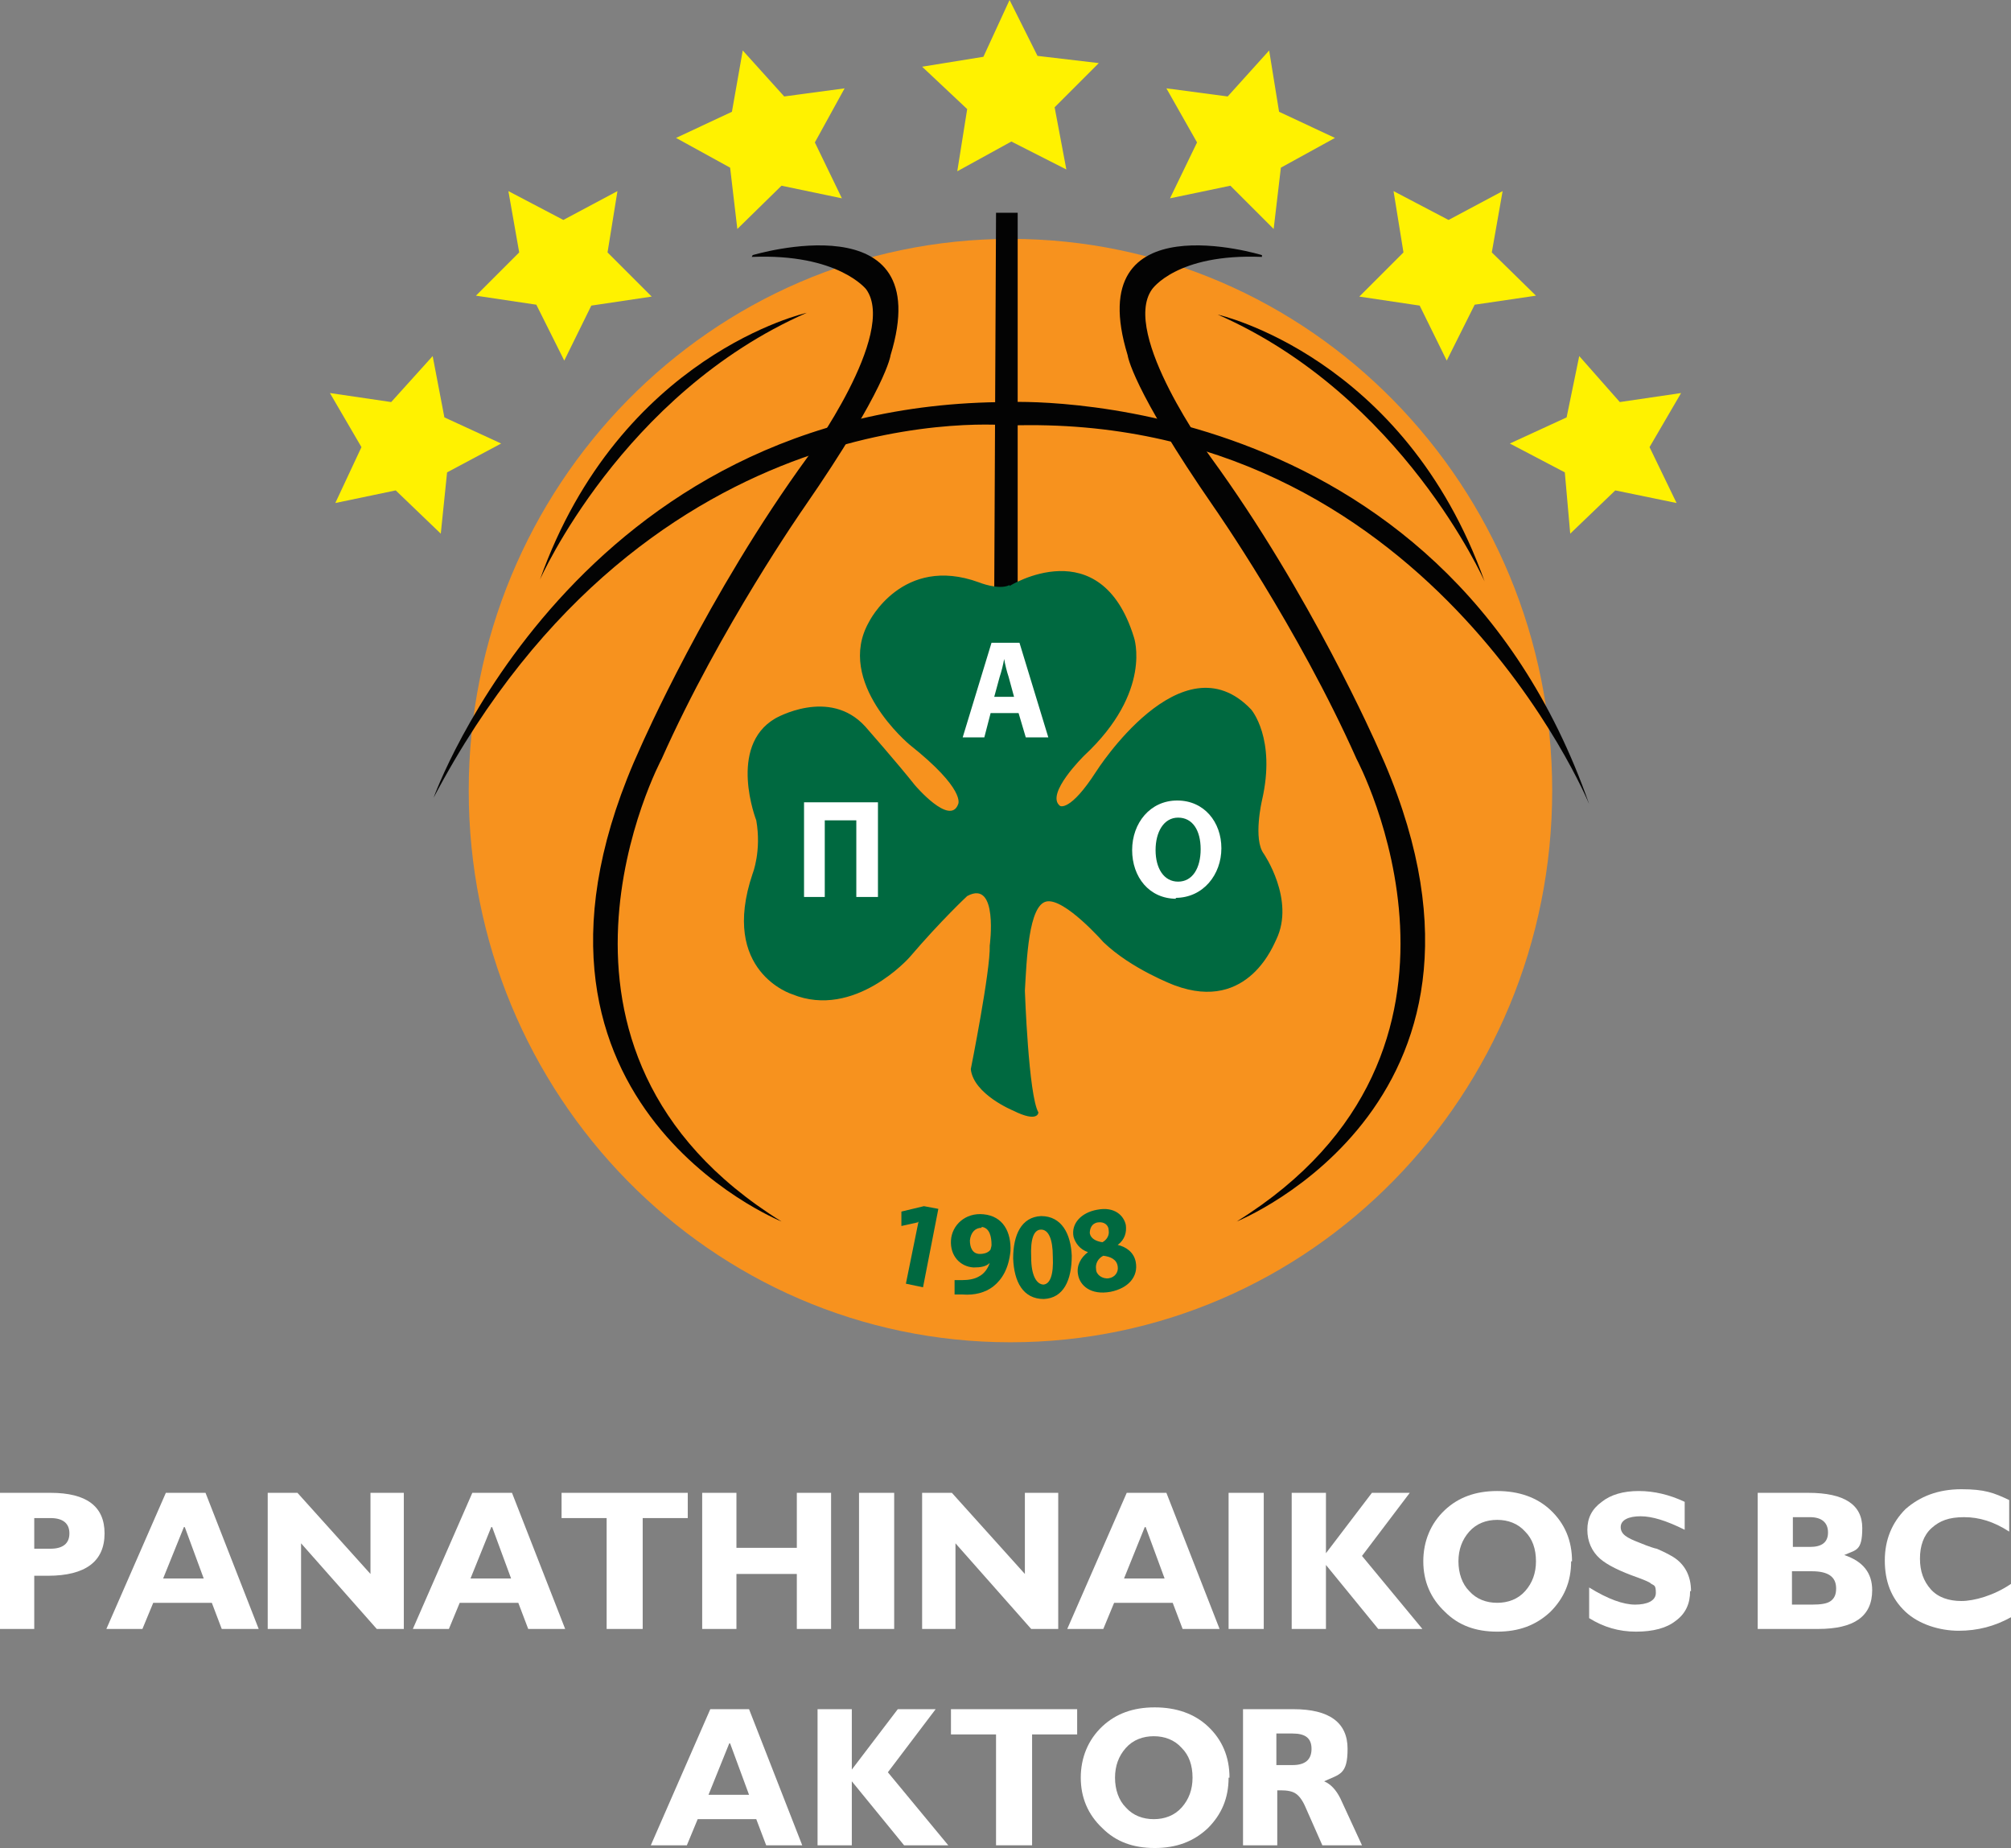 <svg width="234" height="215" viewBox="0 0 234 215" fill="none" xmlns="http://www.w3.org/2000/svg">
<rect x="0" y="0" width="234" height="215" fill="#808080" stroke="none"/>
<g clip-path="url(#clip0_1_285)">
<path d="M89.153 214.685L87.999 211.644H81.182L79.923 214.685H75.728L82.65 198.849H87.16L93.348 214.685H89.153ZM84.853 202.834L82.44 208.812H87.16L84.957 202.834H84.853Z" fill="white"/>
<path d="M105.2 214.685L99.117 207.239V214.685H95.131V198.849H99.117V205.876L104.466 198.849H108.871L103.312 206.19L110.34 214.685H105.2Z" fill="white"/>
<path d="M120.094 201.785V214.685H115.899V201.785H110.654V198.849H125.338V201.785H120.094Z" fill="white"/>
<path d="M142.959 206.82C142.959 209.232 142.12 211.12 140.547 212.693C138.869 214.266 136.876 215 134.359 215C131.841 215 129.848 214.266 128.275 212.693C126.597 211.12 125.758 209.127 125.758 206.82C125.758 204.512 126.597 202.415 128.275 200.841C129.848 199.373 131.841 198.639 134.359 198.639C136.876 198.639 138.974 199.373 140.547 200.841C142.225 202.415 143.064 204.407 143.064 206.82H142.959ZM138.764 206.82C138.764 205.351 138.344 204.198 137.505 203.359C136.666 202.415 135.512 201.995 134.254 201.995C132.995 201.995 131.841 202.415 131.002 203.359C130.163 204.302 129.744 205.456 129.744 206.82C129.744 208.183 130.163 209.441 131.002 210.281C131.841 211.224 132.995 211.644 134.254 211.644C135.512 211.644 136.666 211.224 137.505 210.281C138.344 209.337 138.764 208.183 138.764 206.82Z" fill="white"/>
<path d="M153.867 214.685L151.874 210.176C151.56 209.441 151.14 208.917 150.826 208.707C150.406 208.393 149.777 208.288 149.043 208.288H148.623V214.685H144.637V198.849H150.511C154.706 198.849 156.804 200.422 156.804 203.463C156.804 206.505 155.86 206.4 154.077 207.239C154.811 207.554 155.441 208.183 155.965 209.232L158.482 214.685H153.867ZM152.609 203.463C152.609 202.205 151.874 201.68 150.406 201.68H148.518V205.351H150.406C151.874 205.351 152.609 204.722 152.609 203.463Z" fill="white"/>
<path d="M12.167 178.398C12.167 181.649 9.964 183.327 5.559 183.327H3.986V189.515H0V173.678H5.874C10.069 173.678 12.167 175.251 12.167 178.398ZM8.076 178.398C8.076 177.244 7.342 176.615 5.874 176.615H3.986V180.18H5.874C7.342 180.18 8.076 179.551 8.076 178.398Z" fill="white"/>
<path d="M25.802 189.515L24.648 186.473H17.831L16.572 189.515H12.377L19.299 173.678H23.914L30.102 189.515H25.802ZM21.397 177.663L18.984 183.641H23.704L21.502 177.663H21.397Z" fill="white"/>
<path d="M43.842 189.515L35.032 179.551V189.515H31.151V173.678H34.612L43.108 183.117V173.678H46.989V189.515H43.842Z" fill="white"/>
<path d="M61.463 189.515L60.309 186.473H53.492L52.233 189.515H48.038L54.96 173.678H59.575L65.763 189.515H61.463ZM57.163 177.663L54.75 183.641H59.47L57.267 177.663H57.163Z" fill="white"/>
<path d="M74.784 176.615V189.515H70.588V176.615H65.344V173.678H80.028V176.615H74.784Z" fill="white"/>
<path d="M92.719 189.515V183.117H85.692V189.515H81.706V173.678H85.692V180.076H92.719V173.678H96.705V189.515H92.719Z" fill="white"/>
<path d="M99.956 189.515V173.678H104.047V189.515H99.956Z" fill="white"/>
<path d="M119.989 189.515L111.179 179.551V189.515H107.298V173.678H110.759L119.255 183.117V173.678H123.136V189.515H119.989Z" fill="white"/>
<path d="M137.61 189.515L136.456 186.473H129.639L128.38 189.515H124.185L131.107 173.678H135.722L141.91 189.515H137.61ZM133.205 177.663L130.792 183.641H135.512L133.31 177.663H133.205Z" fill="white"/>
<path d="M142.959 189.515V173.678H147.05V189.515H142.959Z" fill="white"/>
<path d="M160.37 189.515L154.287 182.068V189.515H150.301V173.678H154.287V180.705L159.636 173.678H164.041L158.482 181.02L165.51 189.515H160.37Z" fill="white"/>
<path d="M182.816 181.649C182.816 184.061 181.977 185.949 180.403 187.522C178.725 189.095 176.732 189.829 174.215 189.829C171.698 189.829 169.705 189.095 168.132 187.522C166.454 185.949 165.615 183.956 165.615 181.649C165.615 179.341 166.454 177.244 168.132 175.671C169.705 174.202 171.698 173.468 174.215 173.468C176.732 173.468 178.83 174.202 180.403 175.671C182.082 177.244 182.921 179.237 182.921 181.649H182.816ZM178.725 181.649C178.725 180.18 178.306 179.027 177.467 178.188C176.627 177.244 175.474 176.824 174.215 176.824C172.956 176.824 171.803 177.244 170.964 178.188C170.125 179.132 169.705 180.285 169.705 181.649C169.705 183.012 170.125 184.271 170.964 185.11C171.803 186.054 172.956 186.473 174.215 186.473C175.474 186.473 176.627 186.054 177.467 185.11C178.306 184.166 178.725 183.012 178.725 181.649Z" fill="white"/>
<path d="M196.661 185.11C196.661 186.578 196.136 187.732 194.982 188.571C193.934 189.41 192.36 189.829 190.368 189.829C188.375 189.829 186.592 189.305 184.913 188.256V184.69C187.116 186.054 188.899 186.683 190.263 186.683C191.626 186.683 192.675 186.263 192.675 185.319C192.675 184.376 192.465 184.48 192.151 184.271C191.941 184.061 191.416 183.851 190.577 183.537C188.48 182.802 187.011 182.068 186.172 181.334C185.228 180.495 184.704 179.341 184.704 177.978C184.704 176.615 185.228 175.566 186.382 174.727C187.431 173.888 188.899 173.468 190.682 173.468C192.465 173.468 194.248 173.888 196.031 174.727V177.978C193.934 176.929 192.256 176.405 190.892 176.405C189.529 176.405 188.585 176.824 188.585 177.663C188.585 178.502 189.319 178.922 190.682 179.446C191.941 179.971 192.675 180.18 192.78 180.18C193.514 180.495 194.143 180.81 194.668 181.124C196.031 181.963 196.766 183.327 196.766 185.11H196.661Z" fill="white"/>
<path d="M217.848 185.005C217.848 188.046 215.75 189.515 211.554 189.515H204.527V173.678H210.401C214.596 173.678 216.694 175.041 216.694 177.768C216.694 180.495 215.96 180.285 214.596 180.915C216.799 181.649 217.848 183.012 217.848 185.005ZM212.708 178.293C212.708 177.139 211.974 176.51 210.61 176.51H208.618V179.971H210.61C211.974 179.971 212.708 179.446 212.708 178.293ZM213.652 184.795C213.652 183.432 212.708 182.802 210.82 182.802H208.513V186.683H210.82C211.869 186.683 212.603 186.578 213.023 186.263C213.442 185.949 213.652 185.529 213.652 184.795Z" fill="white"/>
<path d="M234 188.151C232.112 189.2 230.119 189.724 227.917 189.724C225.714 189.724 223.302 188.99 221.728 187.522C220.05 185.949 219.316 183.956 219.316 181.544C219.316 179.132 220.155 177.139 221.728 175.566C223.407 174.098 225.504 173.259 228.231 173.259C230.958 173.259 232.007 173.678 233.79 174.517V178.188C232.007 177.034 230.329 176.51 228.546 176.51C226.763 176.51 225.714 176.929 224.77 177.768C223.826 178.607 223.407 179.866 223.407 181.334C223.407 182.802 223.826 183.956 224.665 184.9C225.504 185.844 226.763 186.263 228.231 186.263C229.7 186.263 232.007 185.634 234 184.271V187.941L234 188.151Z" fill="white"/>
<path d="M195.612 45.727L188.48 46.776L183.76 41.427L182.291 48.559L175.684 51.6L182.082 54.956L182.711 62.088L187.955 57.054L195.087 58.522L191.941 52.02L195.612 45.727Z" fill="#FFF200"/>
<path d="M173.586 29.366L174.844 22.234L168.551 25.59L162.153 22.234L163.307 29.366L158.168 34.505L165.195 35.554L168.342 41.951L171.593 35.449L178.725 34.4L173.586 29.366Z" fill="#FFF200"/>
<path d="M147.679 5.873L142.854 11.222L135.722 10.278L139.288 16.571L136.142 23.073L143.169 21.605L148.203 26.639L149.043 19.507L155.336 16.046L148.833 13.005L147.679 5.873Z" fill="#FFF200"/>
<path d="M38.388 45.727L45.52 46.776L50.345 41.427L51.709 48.559L58.316 51.6L52.023 54.956L51.289 62.088L46.045 57.054L39.017 58.522L42.059 52.02L38.388 45.727Z" fill="#FFF200"/>
<path d="M60.414 29.366L59.156 22.234L65.553 25.59L71.847 22.234L70.693 29.366L75.832 34.505L68.805 35.554L65.658 41.951L62.407 35.449L55.38 34.4L60.414 29.366Z" fill="#FFF200"/>
<path d="M86.426 5.873L91.251 11.222L98.278 10.278L94.817 16.571L97.963 23.073L90.936 21.605L85.796 26.639L84.957 19.507L78.664 16.046L85.167 13.005L86.426 5.873Z" fill="#FFF200"/>
<path d="M117.472 0L120.723 6.502L127.856 7.341L122.716 12.48L124.08 19.717L117.682 16.466L111.389 19.927L112.542 12.69L107.298 7.761L114.43 6.607L117.472 0Z" fill="#FFF200"/>
<path d="M180.613 91.978C180.613 127.427 152.399 156.163 117.577 156.163C82.755 156.163 54.541 127.427 54.541 91.978C54.541 56.529 82.755 27.793 117.577 27.793C152.399 27.793 180.613 56.529 180.613 91.978Z" fill="#F7921E"/>
<path d="M115.899 24.751H118.416V69.01H115.689L115.899 24.751Z" fill="#030303"/>
<path d="M141.701 36.602C141.701 36.602 163.412 41.427 172.747 67.646C172.747 67.646 163.202 46.041 141.701 36.602Z" fill="#030303"/>
<path d="M93.873 36.393C93.873 36.393 72.161 41.217 62.827 67.437C62.827 67.437 72.371 45.832 93.873 36.393Z" fill="#030303"/>
<path d="M87.58 29.68C87.58 29.68 109.186 23.178 103.627 41.322C103.627 41.322 103.208 45.097 93.558 59.046C93.558 59.046 83.804 72.995 76.986 88.307C76.986 88.307 58.841 122.183 90.936 142.11C90.936 142.11 55.694 127.951 74.574 86.839C74.574 86.839 82.335 69.115 93.978 53.173C93.978 53.173 104.466 38.805 100.795 33.666C100.795 33.666 97.544 29.471 87.475 29.89L87.58 29.68Z" fill="#030303"/>
<path d="M146.84 29.68C146.84 29.68 125.653 23.178 131.212 41.322C131.212 41.322 131.632 45.097 141.281 59.046C141.281 59.046 151.035 72.995 157.853 88.307C157.853 88.307 175.998 122.183 143.903 142.11C143.903 142.11 179.145 127.951 160.265 86.839C160.265 86.839 152.504 69.115 140.861 53.173C140.861 53.173 130.373 38.805 134.044 33.666C134.044 33.666 136.876 29.471 146.84 29.89V29.68Z" fill="#030303"/>
<path d="M117.472 68.171C117.472 68.171 128.065 61.563 131.946 74.149C131.946 74.149 134.149 80.441 126.178 87.888C126.178 87.888 121.563 92.397 123.346 93.761C123.346 93.761 124.499 94.495 127.541 89.776C127.541 89.776 137.505 74.044 145.581 82.539C145.581 82.539 148.518 85.895 146.84 93.132C146.84 93.132 145.791 97.641 147.05 99.32C147.05 99.32 150.721 104.668 148.518 109.283C148.308 109.598 145.372 117.883 136.666 114.632C136.666 114.632 131.632 112.744 128.38 109.598C128.38 109.598 123.87 104.458 121.772 104.878C119.675 105.298 119.465 111.695 119.255 115.261C119.255 115.261 119.675 127.427 120.828 129.419C120.828 129.419 120.828 130.678 117.892 129.21C117.892 129.21 113.277 127.322 112.962 124.385C112.962 124.385 115.269 112.849 115.165 110.017C115.165 110.017 116.213 102.256 112.542 104.249C112.542 104.249 109.501 107.08 105.83 111.38C105.83 111.38 99.432 118.617 92.195 115.68C92.195 115.68 83.699 113.059 87.58 101.627C87.58 101.627 88.628 99.005 87.999 95.439C87.999 95.439 84.643 86.839 90.202 83.588C90.202 83.588 96.495 79.917 100.69 84.532C100.69 84.532 104.466 88.832 106.459 91.349C106.459 91.349 110.55 96.173 111.494 93.551C111.494 93.551 112.437 91.873 105.83 86.629C105.83 86.629 97.124 79.393 101.11 72.366C101.11 72.366 104.991 64.5 113.906 67.751C113.906 67.751 116.213 68.695 117.472 68.066L117.472 68.171Z" fill="#006940"/>
<path d="M102.054 104.354H99.641V95.439H95.97V104.354H93.558V93.341H102.159V104.354H102.054Z" fill="white"/>
<path d="M115.269 82.959L114.535 85.79H112.018L115.374 74.778H118.626L121.982 85.79H119.36L118.521 82.959H115.269ZM117.996 81.071L117.367 78.763C117.157 78.134 116.948 77.295 116.843 76.666C116.738 77.295 116.528 78.134 116.318 78.763L115.689 81.071H118.101H117.996Z" fill="white"/>
<path d="M136.876 104.563C133.729 104.563 131.736 102.046 131.736 98.9C131.736 95.754 133.834 93.132 136.981 93.132C140.127 93.132 142.12 95.649 142.12 98.69C142.12 101.732 140.022 104.459 136.771 104.459L136.876 104.563ZM137.086 102.571C138.764 102.571 139.708 100.998 139.708 98.795C139.708 96.593 138.764 95.124 137.086 95.124C135.407 95.124 134.463 96.802 134.463 98.9C134.463 100.998 135.407 102.571 137.086 102.571Z" fill="white"/>
<path d="M106.774 142.215L104.886 142.634V140.956L107.508 140.327L109.186 140.641L107.403 149.766L105.41 149.346L106.879 142.11L106.774 142.215Z" fill="#006940"/>
<path d="M111.074 148.927H112.018C112.647 148.927 113.381 148.822 113.906 148.507C114.535 148.193 114.955 147.563 115.165 146.934C114.745 147.354 114.116 147.459 113.277 147.459C111.703 147.354 110.55 146.095 110.654 144.312C110.759 142.529 112.333 141.061 114.43 141.271C116.738 141.48 117.682 143.368 117.577 145.571C117.367 147.563 116.633 148.822 115.584 149.661C114.64 150.395 113.381 150.71 112.018 150.605H111.074L111.074 148.927ZM114.221 142.844C113.486 142.844 112.962 143.368 112.857 144.312C112.857 145.151 113.172 145.885 114.011 145.885C114.64 145.885 115.06 145.676 115.269 145.361C115.269 145.256 115.374 145.046 115.374 144.837C115.374 143.893 115.165 142.844 114.221 142.739L114.221 142.844Z" fill="#006940"/>
<path d="M121.458 151.129C119.045 151.129 117.996 149.137 117.891 146.41C117.891 143.683 118.835 141.585 121.143 141.48C123.555 141.48 124.604 143.578 124.709 146.095C124.709 148.927 123.765 151.024 121.458 151.129ZM121.353 149.451C122.192 149.451 122.611 148.298 122.506 146.2C122.506 144.102 121.982 143.054 121.143 143.054C120.304 143.054 119.884 144.102 119.989 146.305C119.989 148.402 120.618 149.451 121.458 149.451H121.353Z" fill="#006940"/>
<path d="M127.646 140.746C129.744 140.327 130.793 141.48 131.002 142.529C131.107 143.368 130.897 144.207 130.058 144.837C131.002 145.046 131.946 145.676 132.156 146.829C132.471 148.507 131.317 149.871 129.219 150.29C126.912 150.71 125.653 149.556 125.443 148.298C125.234 147.249 125.758 146.305 126.597 145.676C125.653 145.361 125.129 144.627 124.919 143.893C124.604 142.32 125.863 141.061 127.646 140.746ZM127.751 142.215C127.017 142.32 126.807 142.949 126.807 143.473C126.912 144.102 127.541 144.417 128.275 144.522C128.695 144.312 129.114 143.788 129.009 143.159C129.009 142.529 128.485 142.11 127.751 142.215ZM129.009 148.717C129.744 148.612 130.163 147.983 130.058 147.354C129.953 146.515 129.219 146.2 128.38 146.095C127.751 146.41 127.436 147.039 127.541 147.668C127.541 148.298 128.275 148.822 129.009 148.717Z" fill="#006940"/>
<path d="M50.45 92.817C50.45 92.817 66.917 46.776 117.367 46.776C117.367 46.776 167.712 44.363 184.913 93.551C184.913 93.551 166.139 47.929 117.472 49.502C117.472 49.502 75.623 45.097 50.45 92.817Z" fill="#030303"/>
</g>
<defs>
<clipPath id="clip0_1_285">
<rect width="234" height="215" fill="white"/>
</clipPath>
</defs>
</svg>
